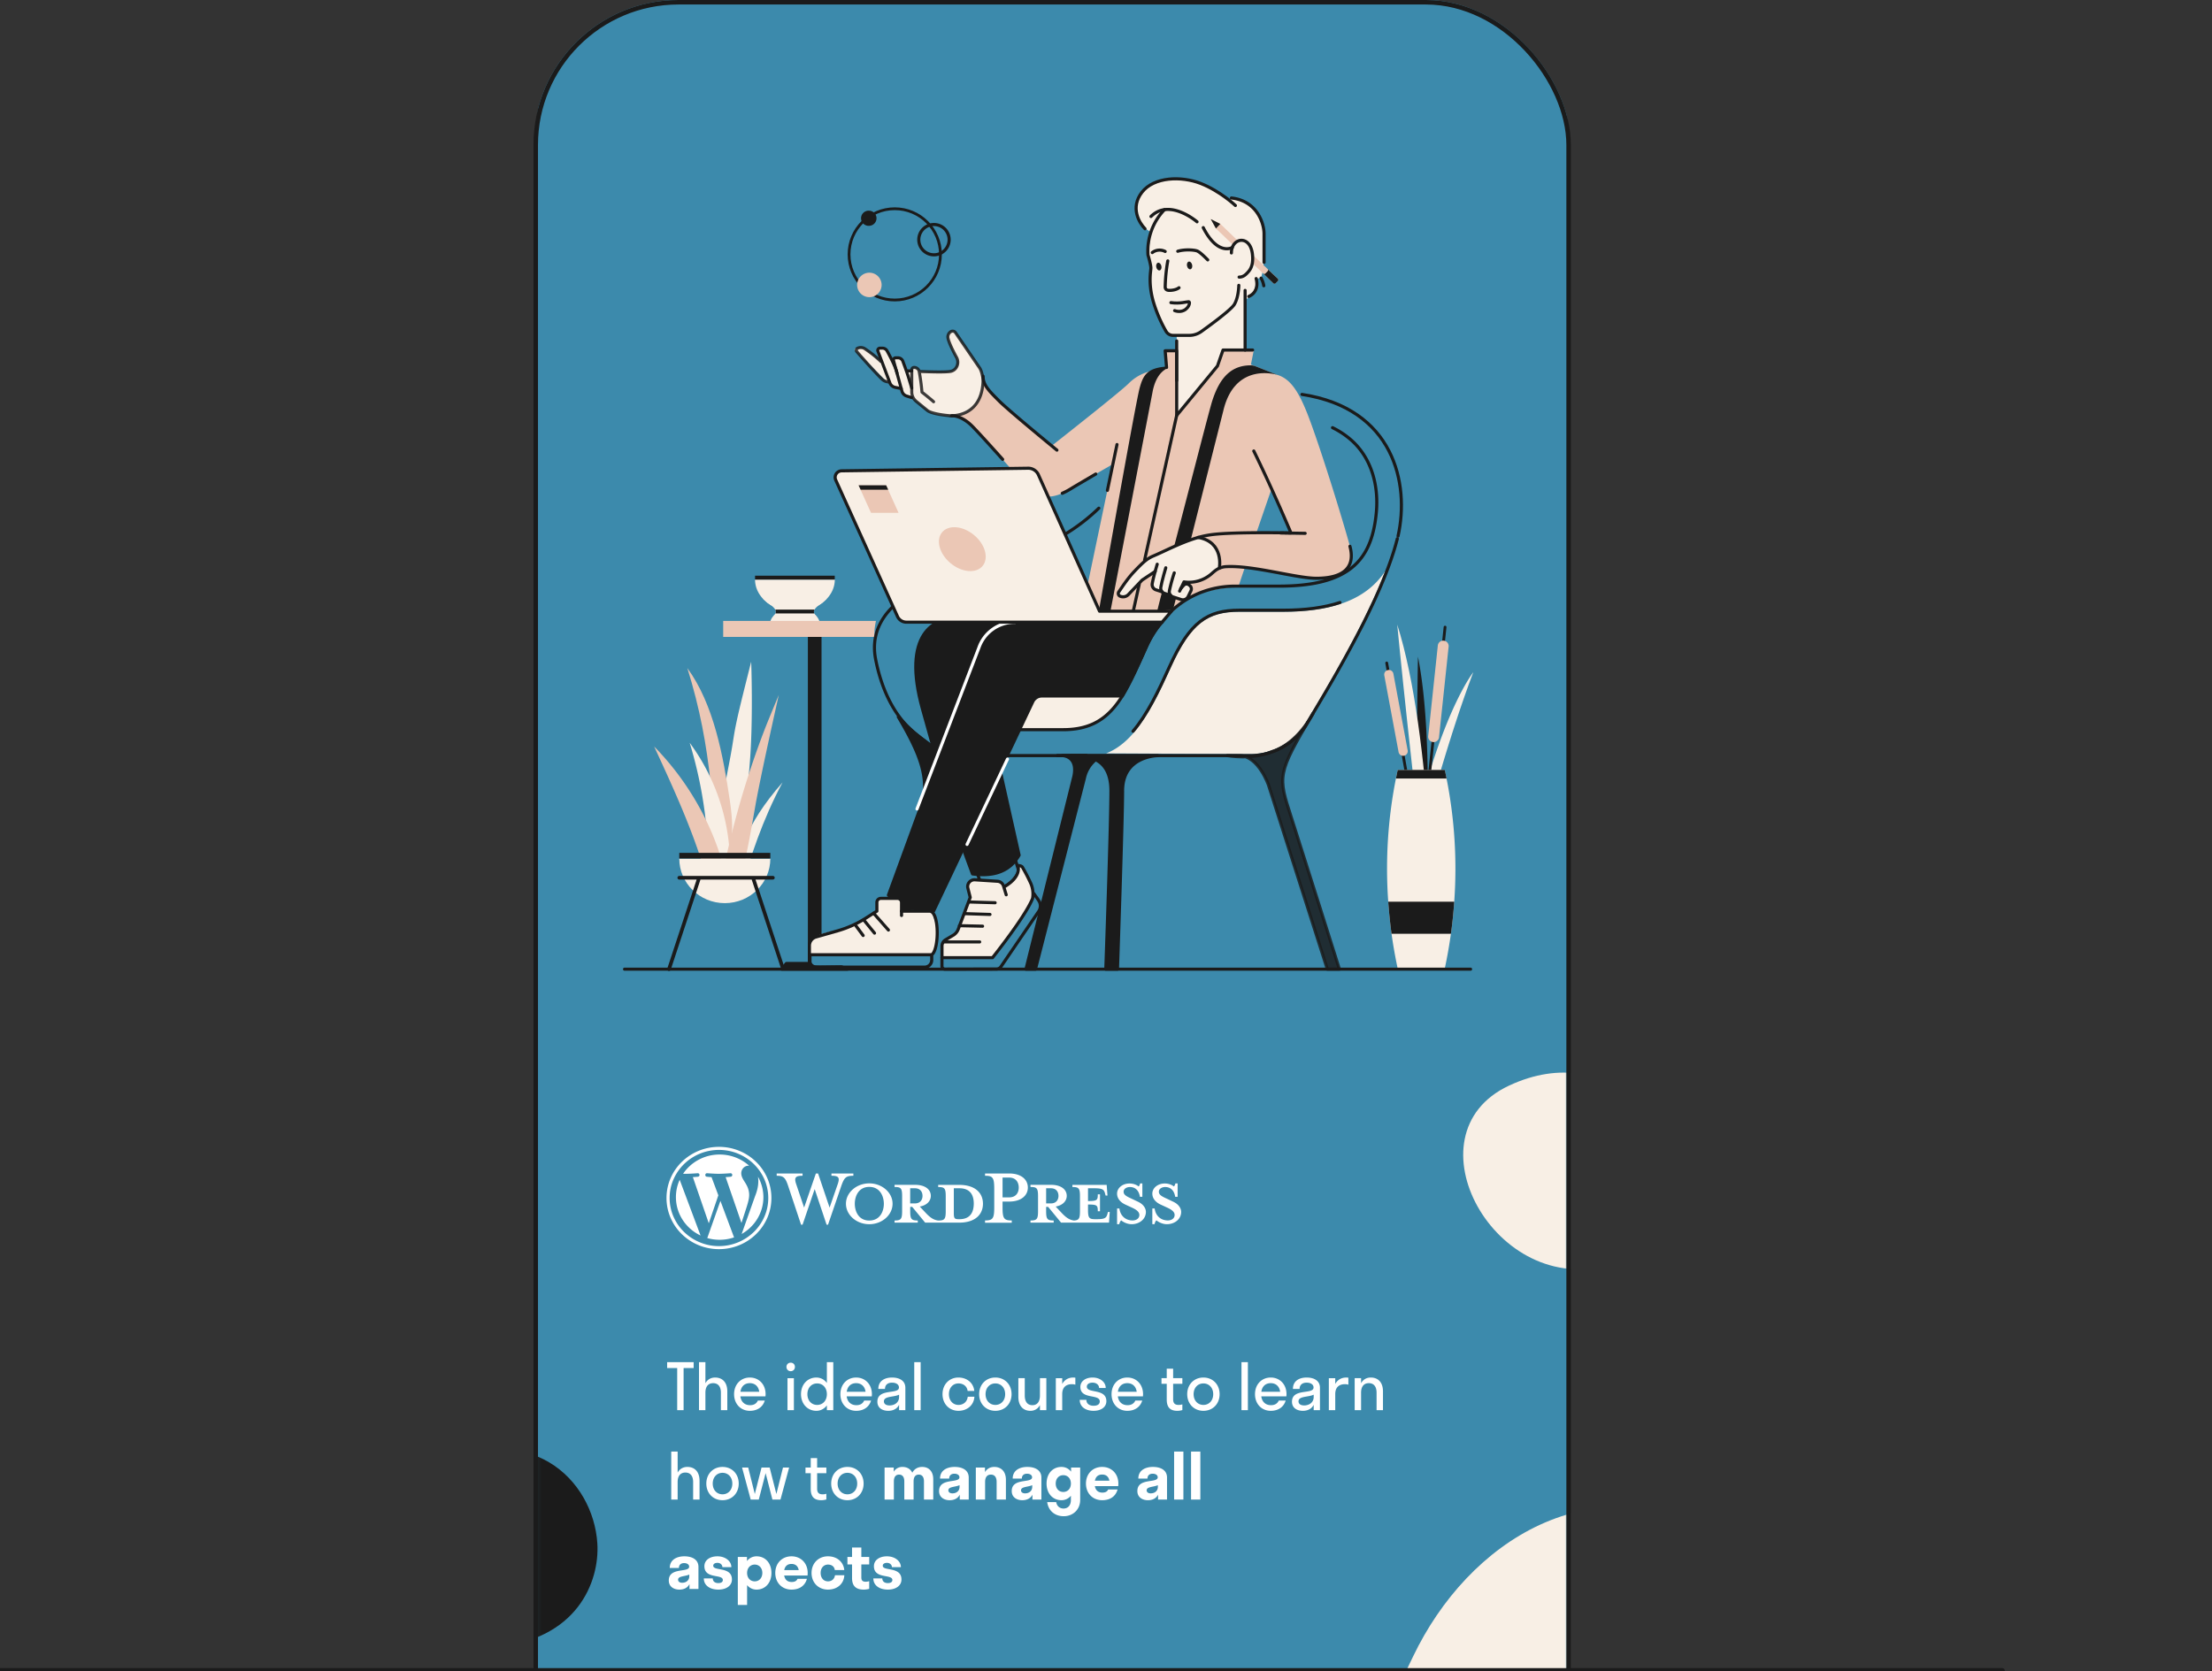 <svg width="569" height="430" fill="none" xmlns="http://www.w3.org/2000/svg"><rect width="100%" height="100%" fill="#333333" stroke="none"/><g clip-path="url('#clip0_2708_4636')"><g clip-path="url('#clip1_2708_4636')"><rect x="138.055" y="-.001" width="265.196" height="547.795" rx="32.791" fill="#3C8AAC"/><mask id="mask0_2708_4636" style="mask-type:alpha" maskUnits="userSpaceOnUse" x="138" y="-34" width="266" height="635"><rect x="138.055" y="-33.599" width="265.196" height="634.009" rx="32.791" fill="#3C8AAC"/></mask><g mask="url('#mask0_2708_4636')"><path d="M363.497 426.193c14.104-29.481 45.893-50.59 81.096-30.846 35.203 19.743-26.064 203.155-93.897 215.121-67.833 11.967-95.904-35.088-125.303-48.167-53.948-24.002-58.39-95.599-14.939-111.621 43.452-16.021 78.005 14.528 103.231 19.418 25.226 4.891 35.708-14.425 49.812-43.905Z" fill="#F8EFE5"/><path d="M153.656 397.085c.634 9.925-5.272 25.037-26.685 26.684-21.412 1.647-39.203-33.603-16.849-45.617 26.072-14.013 42.492 2.642 43.534 18.933Z" fill="#1B1B1B"/><path d="M433.146 302.685c.634 9.926-9.651 18.127-18.929 22.648-29.491 9.01-52.865-33.482-26.048-46.012 26.816-12.529 44.343 13.438 44.977 23.364Z" fill="#F8EFE5"/></g><path d="m366.242 224.145-9.534-53.567" stroke="#1B1B1B" stroke-width=".721" stroke-linecap="round" stroke-linejoin="round"/><path d="M362.1 193.059a1.19 1.19 0 0 1-2.341.435l-3.673-19.713a1.19 1.19 0 0 1 2.342-.435l3.672 19.713Z" fill="#EBC7B5"/><path d="M359.72 238.155a6.432 6.432 0 0 0-.535-.718c7.67-49.408 19.799-64.481 19.799-64.481-7.916 20.867-15.593 50.867-19.129 65.408l-.135-.209Z" fill="#F8EFE5"/><path d="M364.462 244.208c-.375-40.237.284-75.264.284-75.264 4.393 22.318 2.037 59.211.626 75.847a22.978 22.978 0 0 1-.91-.583Z" fill="#1B1B1B"/><path d="M368.906 244.609s-.352-55.283-9.493-83.911c0 .008 3.872 40.342 9.493 83.911Z" fill="#F8EFE5"/><path d="m365.176 223.127 6.543-61.776" stroke="#1B1B1B" stroke-width=".721" stroke-linecap="round" stroke-linejoin="round"/><path d="M350.914 108.114c-3.348-3.366-13.538-5.902-13.538-5.902l-5.954-1.302s.561 11.438.876 11.438c.315 0 8.205.811 8.205.811l4.213-.778" fill="#3C8AAC"/><path d="M252.872 96.798c0 2.244 1.464 3.706 4.119 6.358 2.367 2.364 11.452 9.912 13.25 11.4l.232.195.24-.187c2.913-2.297 17.563-13.839 19.608-15.896a11.788 11.788 0 0 1 7.085-3.419l2.693-.422-.374-4.575h2.966v16.644l10.485-12.716 1.435-4.115h7.916l-.749 3.74.566.221 6.048 2.368c.15.041.3.09.446.146l.191.067c3.04 1.148 5.183 4.249 7.729 11.037 3.337 8.883 8.947 27.154 10.486 32.914.625 2.345.412 4.226-.637 5.61-1.344 1.751-4.029 2.637-7.976 2.637-2.274 0-5.685-.64-9.295-1.32-3.079-.58-6.565-1.235-9.685-1.534l.525.157-1.603 4.78s-9.655.692-13.224 3.318a44.793 44.793 0 0 0-6.415 5.879l-16.852-.089-1.209-1.747a8.599 8.599 0 0 1-1.311-6.803l6.703-32.028-.722.419c-3.491 2.009-8.03 4.638-9.831 5.76-1.048.655-3.498 2.184-6.209 2.184a6.957 6.957 0 0 1-5.041-2.203c-1.194-1.35-11.755-13.273-14.459-15.974-2.805-2.805-5.198-2.618-5.22-2.618 5.819-.453 7.905-4.425 8.089-10.188Zm79.205 40.326-4.992-11.359-3.936 11.434 8.928-.075Z" fill="#EBC7B5"/><path d="M312.136 147.473c.749-.374 1.55-1.496 1.55-1.496s.655-2.779-.775-4.664c-1.431-1.885-4.711-3.034-4.711-3.034l-8.351 3.161-4.891 2.15-4.007 3.883-3.161 4.798.341 1.122.625.157s1.052-.108 1.052-.374c0-.265 4.071-3.74 4.071-3.74l3.326-2.898-.835 3.317a1.633 1.633 0 0 0 .397 1.496c.625.625 3.089 1.683 3.089 1.683l3.577 1.163h1.932s1.075-1.731 1.075-2.386c0-.654-.671-1.956-.671-1.956a30.575 30.575 0 0 0 6.367-2.382ZM301.147 171.751c4.981-11.011 9.1-14.366 17.635-14.366h11.235c13.13 0 21.597-3.292 26.327-10.473-5.176 13.465-14.347 28.8-20.253 38.696l-.187.314a16.718 16.718 0 0 1-14.294 8.101l-37.075-.187c7.314-2.805 11.92-11.688 16.612-22.085ZM310.969 96.842l-8.288 10.05V96.408l8.288.434ZM252.114 101.539s-1.551 5.51-6.693 5.472c-5.141-.037-6.314-1.088-6.314-1.088l-3.849-3.09-1.307-.707-1.775-.587-.349-1.578-2.621-.935-1.124-.823-7.68-7.69s-1.431-.875.198-.875 1.805.093 1.805.093l4.209 3.367-.831-3.479 2.247.442 1.955 3.818-.139-1.38 1.48-.422 1.123 1.223.715 2.15h1.375l.591-.901 1.094.56.296.42s6.666.617 8.28-.034c1.614-.65 1.824-1.907 1.614-2.57-.21-.661-2.015-4.196-2.247-4.91-.232-.715-.446-1.9.093-2.39a1.34 1.34 0 0 1 1.124-.348l4.063 5.674s2.779 3.98 2.977 4.656c.199.677.723 4.294-.31 5.932ZM194.224 149.116c0 4.556 4.587 8.251 10.25 8.251 5.662 0 10.268-3.695 10.268-8.251h-20.518ZM204.47 157.374h2.951a3.515 3.515 0 0 1 2.482 1.025 3.507 3.507 0 0 1 1.027 2.48h-12.92a3.504 3.504 0 0 1 3.509-3.505h2.951Z" fill="#F8EFE5"/><path d="M204.465 157.371s.69.209 1.577.46c1.764.493 4.318 1.122 3.857.576l-.045-.049a2.009 2.009 0 0 1-.393-.527 1.04 1.04 0 0 1 .068-.995 4.13 4.13 0 0 1 1.209-1.19c.191-.142.405-.288.644-.437l.03-.023.195-.146c.313-.346.66-.662 1.034-.942l-4.869-.853-2.872 3.591-.435.535Z" fill="#F8EFE5"/><path d="M196.298 154.102c.364.267.7.571 1 .908l.251.195h.026c.217.135.416.269.592.4.491.314.911.725 1.236 1.208a1.038 1.038 0 0 1 .067.995 1.977 1.977 0 0 1-.375.527l-.045.049c-.46.561 2.094-.082 3.858-.576.887-.25 1.576-.46 1.576-.46l-.427-.535-2.872-3.59-4.887.879Z" fill="#F8EFE5"/><path d="M194.223 148.124h20.504v.995h-20.504v-.995ZM199.472 157.839h9.992a1.04 1.04 0 0 1 .067-.995H199.42a1.041 1.041 0 0 1 .052.995Z" fill="#1B1B1B"/><path d="M208.214 249.359h9.77l-1.531-.599-5.524.071-2.577-.071.004-3.347 2.573-3.063v-78.499h-2.715v84.045h-5.928l-1.187 1.463h7.115Z" fill="#1B1B1B" stroke="#1B1B1B" stroke-width=".801" stroke-linecap="round" stroke-linejoin="round"/><path d="M239.903 245.48a5.62 5.62 0 0 0-3.288.28l-.218.049h-.135c-.438 0-.88 0-1.321-.045-.955-.06-1.907-.168-2.862-.239-2.775-.21-5.336-.374-8.111 0-5.044.692-10.46-.026-15.613-.116v-1.586c0-.771-.142-1.683 1.217-2.618 1.36-.935 2.948-1.242 7.49-2.214 4.543-.973 8.284-4.358 8.284-4.358l.292-2.853.955-.633h5.307v3.273h4.868l2.902.183 1.416 4.489-.405 4.589-.778 1.799ZM288.688 179.077l-21.253.056-1.91 1.695s-3.977 6.93-3.632 6.93h13.635c.438 0 4.325-.748 5.789-1.563 1.465-.816 5.352-4.279 5.352-4.279l2.019-2.839Z" fill="#F8EFE5"/><path d="M186.029 159.757v4.114h38.999s-.352-1.201.292-4.114h-39.291Z" fill="#EBC7B5"/><path d="m231.718 232.19.188 2.245 4.183-.419s.558-1.826-.637-1.826h-3.734Z" fill="#1B1B1B"/><path d="M356.829 226.383c.045 1.867.135 3.737.27 5.61.177 2.493.427 4.996.749 7.507.033.25.067.497.105.748.412 2.964.936 5.939 1.573 8.924h12.126c.636-2.993 1.16-5.967 1.572-8.924a112.714 112.714 0 0 0 .854-8.255 119.006 119.006 0 0 0-1.977-31.683 72.095 72.095 0 0 0-.457-2.214h-12.111c-.162.748-.315 1.486-.457 2.214a119.006 119.006 0 0 0-2.247 26.073Z" fill="#F8EFE5"/><path d="M357.099 231.995c.177 2.494.427 4.996.749 7.507.033.25.067.497.104.748h15.272c.038-.251.071-.498.105-.748.335-2.506.584-5.008.749-7.507h-16.979ZM359.085 200.31h13.024a69.226 69.226 0 0 0-.457-2.214h-12.111a69.564 69.564 0 0 0-.456 2.214Z" fill="#1B1B1B"/><path d="M369.86 166.026a1.4 1.4 0 0 1 2.782.294l-2.482 23.425a1.4 1.4 0 0 1-2.782-.294l2.482-23.425Z" fill="#EBC7B5"/><path d="M229.337 74.772a5.823 5.823 0 0 1-5.827-5.82 5.823 5.823 0 0 1 5.827-5.82 5.823 5.823 0 0 1 5.827 5.82 5.823 5.823 0 0 1-5.827 5.82Z" fill="#3C8AAC"/><path d="M240.246 65.561a3.9 3.9 0 0 1-3.902-3.897 3.9 3.9 0 0 1 3.902-3.897 3.9 3.9 0 0 1 3.902 3.897 3.9 3.9 0 0 1-3.902 3.897Z" stroke="#1B1B1B" stroke-width=".801" stroke-linecap="round" stroke-linejoin="round"/><path d="M223.518 58.104a1.95 1.95 0 1 1 0-3.897 1.95 1.95 0 0 1 1.951 1.949 1.95 1.95 0 0 1-1.951 1.948Z" fill="#1B1B1B"/><path d="M230.159 77.188c-6.493 0-11.756-5.257-11.756-11.74 0-6.485 5.263-11.741 11.756-11.741 6.492 0 11.755 5.256 11.755 11.74s-5.263 11.74-11.755 11.74Z" stroke="#1B1B1B" stroke-width=".717" stroke-linecap="round" stroke-linejoin="round"/><path d="M223.632 76.455a3.147 3.147 0 0 1-3.15-3.145 3.148 3.148 0 0 1 3.15-3.146 3.147 3.147 0 0 1 3.149 3.146 3.147 3.147 0 0 1-3.149 3.145Z" fill="#EBC7B5"/><path d="m306.826 98.479-4.145-2.069V86.028h-1.895s-2.307-3.43-2.307-3.67c0-.239-1.872-4.267-2.056-5.4-.183-1.134-.719-3.666-.554-5.674.165-2.009.187-2.345.187-2.345l-.749-3.366.775-5.79-1.809-1.23s-1.939-1.964-1.939-4.063c0-2.098.636-4.282 1.569-5.217.932-.935 4.422-3.76 10.01-3.202 5.587.558 12.115 5.33 12.115 5.33l1.31-.374s4.199.785 6.314 4.14c2.116 3.355 1.498 12.343 1.498 12.343l-.415 1.66v.947l-.349 1.444-1.071.115s-.209 3.116-1.707 4.421c-1.498 1.306-1.326 1.541-1.326 1.541v12.429h-5.681l-1.434 4.114-6.341 7.308-.853-1.896.853-1.114Z" fill="#F8EFE5"/><path d="M279.461 194.413h-20.369M344.688 155.014c-3.996 1.331-8.85 1.993-14.669 1.993h-11.235c-8.239 0-12.733 2.992-17.976 14.587-2.786 6.167-5.681 12.227-9.362 16.55M334.906 101.483c23.619 3.569 27.75 22.916 24.716 36.452" stroke="#1B1B1B" stroke-width=".801" stroke-linecap="round" stroke-linejoin="round"/><path d="M342.769 110.036a21.51 21.51 0 0 1 4.831 3.209c5.306 4.717 7.115 11.92 6.411 18.862-1.213 12.227-7.115 18.701-25.091 18.701h-11.235c-8.239 0-17.627 4.114-22.844 15.709-5.64 12.555-8.883 21.221-21.346 21.221H262.26" stroke="#1B1B1B" stroke-width=".801" stroke-linecap="round" stroke-linejoin="round"/><path d="m284.86 126.173 2.468-11.8Z" fill="#F8EFE5"/><path d="m284.86 126.173 2.468-11.8M300.079 94.54l-.36-4.293h2.962v16.643l10.486-12.716 1.438-4.114h7.614" stroke="#1B1B1B" stroke-width=".801" stroke-linecap="round" stroke-linejoin="round"/><path d="M246.794 215.637c2.008 5.569 3.371 9.216 3.371 9.216 5.752.8 9.718-.842 11.983-4.825l-4.677-20.878" fill="#1B1B1B"/><path d="M246.794 215.637c2.008 5.569 3.371 9.216 3.371 9.216 5.752.8 9.718-.842 11.983-4.825l-4.677-20.878M297.675 145.171s-.985 3.288-1.281 4.993a1.408 1.408 0 0 0 .922 1.582l1.614.524" stroke="#1B1B1B" stroke-width=".801" stroke-linecap="round" stroke-linejoin="round"/><path d="M299.878 146.084s-.985 3.288-1.277 4.993c-.062.33-.004.671.164.962.169.29.436.51.754.62l1.614.524" stroke="#1B1B1B" stroke-width=".801" stroke-linecap="round" stroke-linejoin="round"/><path d="M302.062 147.393a41.522 41.522 0 0 0-1.258 4.596 1.402 1.402 0 0 0 .917 1.586l2.124.688a1.497 1.497 0 0 0 1.794-.796l.707-1.455a1.122 1.122 0 0 0-.292-1.358l-.209-.172a.986.986 0 0 0-1.367.116l-.749.83" stroke="#1B1B1B" stroke-width=".801" stroke-linecap="round" stroke-linejoin="round"/><path opacity=".84" d="M236.435 95.575c3.453.13 6.336.198 7.827.022a2.246 2.246 0 0 0 1.704-1.01 2.56 2.56 0 0 0 .411-1.317 2.559 2.559 0 0 0-.336-1.338c-.682-1.246-1.873-3.56-2.154-4.81a1.589 1.589 0 0 1 .678-1.773.884.884 0 0 1 1.213.228l6.221 9.093c.573.837.876 2.805.876 2.805 0 6.956-4.045 9.35-8.089 9.504-1.592.059 1.176.033 0 0-1.397-.042-5.176-.509-6.232-1.373l-2.894-2.368a3.09 3.09 0 0 1-1.124-2.39v-5.752a.576.576 0 0 1 .592-.557v0a1.317 1.317 0 0 1 1.318 1.036 51.81 51.81 0 0 1 .712 5.322s2.247 1.765 2.995 2.472M228.562 98.288l-.46-.09a2.307 2.307 0 0 1-1.187-.62c-2.15-2.114-5.314-5.715-6.509-7.107a.556.556 0 0 1 .199-.875 1.927 1.927 0 0 1 1.805.094 30.523 30.523 0 0 1 4.149 3.284" stroke="#1B1B1B" stroke-width=".777" stroke-linecap="round" stroke-linejoin="round"/><path d="m231.828 99.963-1.52-.288a1.828 1.828 0 0 1-1.378-1.122l-3.109-8.228a.562.562 0 0 1 .555-.748h.602a1.353 1.353 0 0 1 1.191.677c.727 1.305 2.247 4.192 2.573 5.748" stroke="#1B1B1B" stroke-width=".777" stroke-linecap="round" stroke-linejoin="round"/><path d="m234.523 102.306-1.292-.408a1.777 1.777 0 0 1-1.205-1.215l-2.18-7.925a.56.56 0 0 1 .115-.49.57.57 0 0 1 .458-.206h.547a1.345 1.345 0 0 1 1.262.838c.374 1.024 1.052 2.82 1.546 4.462l.749 2.472" stroke="#1B1B1B" stroke-width=".777" stroke-linecap="round" stroke-linejoin="round"/><path d="M273.258 126.915a18.345 18.345 0 0 0 2.46-1.32c.648-.404 4.988-2.948 6.149-3.632M244.788 106.97s2.363-.228 5.243 2.618c1.367 1.369 4.737 5.087 7.883 8.603M271.875 115.817s-12.265-10.05-14.886-12.668c-2.622-2.618-4.119-4.114-4.119-6.358M313.656 146.19c-.895.408-1.329.853-2.217 1.612a8.798 8.798 0 0 1-6.879 1.919l-1.124 2.364M347.25 140.556c1.498 5.61-1.872 8.228-8.613 8.228-5.243 0-16.287-3.366-23.219-2.992a4.97 4.97 0 0 0-1.76.404M308.201 138.279a26.076 26.076 0 0 1 3.467-.718c5.618-.748 20.41-.441 20.41-.441s-4.741-11.262-9.564-21.08M297.152 147.019l-3.322 2.207c-.082.071-.16.147-.232.228l-3.265 3.445a1.903 1.903 0 0 1-2.056.554l-.143-.053a.747.747 0 0 1-.34-1.122c.883-1.257 2.168-3.332 4.04-5.303 2.247-2.36 3.266-3.262 4.869-3.935 2.97-1.249 7.115-3.49 11.508-4.754" stroke="#1B1B1B" stroke-width=".801" stroke-linecap="round" stroke-linejoin="round"/><path d="M298.938 160.079h-38.33a9.746 9.746 0 0 0-8.793 6.53l-23.282 63.707c3.277 2.596 7.018 4.114 11.609 4.114l25.529-53.896a2.548 2.548 0 0 1 2.307-1.459h20.713c3.273-6.126 4.3-8.464 6.15-12.555a24.758 24.758 0 0 1 4.097-6.441Z" fill="#1B1B1B" stroke="#1B1B1B" stroke-width=".801" stroke-linecap="round" stroke-linejoin="round"/><path d="m248.76 217.258 10.396-21.955" stroke="#fff" stroke-width=".801" stroke-linecap="round" stroke-linejoin="round"/><path d="M273.972 137.448a48.577 48.577 0 0 0 8.684-6.695M229.718 156.058c-3.225 3.13-5.618 7.529-4.494 13.483 1.337 6.919 4.333 14.568 10.486 19.412 5.774 4.54 4.617 3.684 4.617 3.684M271.975 194.411h49.639a17.032 17.032 0 0 0 8.397-2.217 17.006 17.006 0 0 0 6.208-6.068c7.164-11.998 19.399-32.408 23.219-47.522M302.68 97.913V87.72M320.281 90.063V74.717" stroke="#1B1B1B" stroke-width=".801" stroke-linecap="round" stroke-linejoin="round"/><path d="M237.762 204.372c.445-5.308-.918-10.233-6.685-19.913a41.793 41.793 0 0 0 6.093 5.633c3.187 2.289 3.168 2.543 3.168 2.543l1.959 7.338-3.558 4.399h-.977ZM275.53 194.413c3.558 0 10.239 0 10.239 9.04s-1.318 45.907-1.318 45.907h2.996s1.318-38.412 1.318-45.892c0-9.04 9.047-9.04 9.047-9.04l-22.282-.015Z" fill="#1B1B1B" stroke="#1B1B1B" stroke-width=".801" stroke-linecap="round" stroke-linejoin="round"/><path d="M273.297 194.413s4.052.034 2.947 5.341l-12.328 49.606h2.434l12.598-49.176a8.33 8.33 0 0 1 2.88-4.716l-2.367-1.055h-6.164Z" fill="#1B1B1B" stroke="#1B1B1B" stroke-width=".801" stroke-linecap="round" stroke-linejoin="round"/><path d="M160.655 249.357h217.626" stroke="#1B1B1B" stroke-width=".801" stroke-linecap="round" stroke-linejoin="round"/><path opacity=".83" d="M315.711 194.41s1.157.052 3.115.037c4.891-.037 7.49 7.596 7.49 7.596l15.111 47.314h3.112s-8.928-28.314-12.358-39.007c-3.431-10.693-3.798-11.052 5.595-26.817 0 0-3.91 7.832-10.598 9.852-4.959 2.225-11.467 1.025-11.467 1.025Z" fill="#1B1B1B" stroke="#1B1B1B" stroke-width=".801" stroke-linecap="round" stroke-linejoin="round"/><path d="M209.572 241.215c1.356-.935 2.948-1.242 7.49-2.214 4.543-.973 8.284-4.357 8.284-4.357l.292-2.854.955-.644h4.31l.783.419.214 2.854h4.868l2.902.183 1.416 4.489-.405 4.589-.868 1.986a6.139 6.139 0 0 0-2.296-.079c-1.872.288-8.239.217-8.52.172h.049a6.676 6.676 0 0 0-3.187.232c-1.071-.022-2.138-.045-3.191-.056-2.501-.022-4.988-.179-7.489-.284-2.274-.09-4.543 0-6.816-.041v-1.807c.007-.744-.15-1.657 1.209-2.588Z" fill="#F8EFE5"/><path d="M237.848 248.833h-27.806a1.829 1.829 0 0 1-1.827-1.825v-1.354h31.457v1.354a1.814 1.814 0 0 1-.533 1.291 1.819 1.819 0 0 1-1.291.534ZM239.671 245.652c1.936-1.313 2.003-11.134-.536-11.22H231.9" stroke="#1B1B1B" stroke-width=".801" stroke-linecap="round" stroke-linejoin="round"/><path d="M231.906 235.541v-3.332a1.052 1.052 0 0 0-.306-.754 1.046 1.046 0 0 0-.754-.308h-4.258a1.028 1.028 0 0 0-1.026 1.028v2.244l-2.827 1.803a27.548 27.548 0 0 1-7.28 3.276l-5.681 1.616a2.321 2.321 0 0 0-1.566 2.188v2.338M261.237 221.377l.749 2.416c.072.333.011.68-.168.969a8.388 8.388 0 0 1-3.318 3.314M251.504 224.989l.449 1.324" stroke="#1B1B1B" stroke-width=".801" stroke-linecap="round" stroke-linejoin="round"/><path d="M302.053 140.482a18.27 18.27 0 0 0 4.314-1.844l8.306-32.936c2.681-11.415 11.71-9.956 14.171-9.17a4.768 4.768 0 0 0-.446-.147l-5.426-2.135a3.657 3.657 0 0 0-1.397-.254c-4.546.078-7.685 2.674-9.759 9.185-.802 2.518-5.865 22.385-9.763 37.301Z" fill="#1B1B1B"/><path d="M328.445 96.409a13.43 13.43 0 0 1-.932-.375l.932.375Z" fill="#39B54A"/><path d="M297.666 157.261s.374-1.62 1.262-4.99a14.711 14.711 0 0 0 3.588 1.613l-.749 2.924-4.101.453ZM293.135 99.913c.913-3.396 1.951-5.292 7.115-5.61v.46c-1.588.789-2.996 2.465-3.7 5.7l-10.958 57.068-2.936-.292s9.374-53.197 10.479-57.326Z" fill="#1B1B1B"/><path d="m293.055 150.311-1.543 6.953M302.68 106.889l-8.254 37.214M313.654 146.194s1.318-6.759-5.452-7.915M329.368 137.119l6.366.105" stroke="#1B1B1B" stroke-width=".801" stroke-linecap="round" stroke-linejoin="round"/><path d="M234.523 95.432h-1.146" stroke="#1B1B1B" stroke-width=".777" stroke-linecap="round" stroke-linejoin="round"/><path d="m245.075 202.957 12.969-33.227 8.089-5.611-1.787-2.502-17.451-2.289c-6.685-.886-14.98 3.931-9.594 23.133 1.734 6.194 2.696 10.001 5.022 16.921" fill="#1B1B1B"/><path d="m245.075 202.957 12.969-33.227 8.089-5.611-1.787-2.502-17.451-2.289c-6.685-.886-14.98 3.931-9.594 23.133 1.734 6.194 2.696 10.001 5.022 16.921" stroke="#1B1B1B" stroke-width=".801" stroke-linecap="round" stroke-linejoin="round"/><path d="M261.109 160.107h-.498a9.74 9.74 0 0 0-8.793 6.508l-15.931 41.516" stroke="#fff" stroke-width=".801" stroke-linecap="round" stroke-linejoin="round"/><path d="M298.935 160.078h-65.791a2.496 2.496 0 0 1-2.28-1.47l-15.883-35.094a1.685 1.685 0 0 1 .11-1.588 1.68 1.68 0 0 1 1.388-.783l48.007-.673a2.844 2.844 0 0 1 2.621 1.675l15.729 35.113h18.492l-2.393 2.82Z" fill="#F8EFE5" stroke="#1B1B1B" stroke-width=".801" stroke-linecap="round" stroke-linejoin="round"/><path d="M303.281 74.031c-.749.599-2.067.718-2.651.674-.708-.053-.914-.457-.903-.917.051-2.234.273-4.461.667-6.661M299.719 64.704a3.093 3.093 0 0 0-3.315.28" stroke="#1B1B1B" stroke-width=".801" stroke-linecap="round" stroke-linejoin="round"/><path d="M322.096 67.638a6.12 6.12 0 0 0-.101-1.122v-1.178l6.692 6.358a.413.413 0 0 1 0 .576l-.569.584a.411.411 0 0 1-.573 0l-5.464-5.203s.015 0 .015-.015ZM313.904 57.6l4.658 4.488a1.927 1.927 0 0 0-1.153 1.148l-4.629-4.443-1.337-2.424 2.461 1.23Z" fill="#EBC7B5"/><path d="M327.55 72.878a.407.407 0 0 0 .573 0l.569-.587a.405.405 0 0 0 .12-.286.394.394 0 0 0-.12-.286l-2.558-2.416a.395.395 0 0 1-.056.475l-.565.583a.41.41 0 0 1-.577 0l2.614 2.517ZM311.438 56.365l1.337 2.424 1.123-1.175-2.46-1.249Z" fill="#1B1B1B"/><path d="M299.557 53.935a15.363 15.363 0 0 0-4.261 11.651s.749 2.491.749 3.366c0 .876-.723 3.782.588 8.517a35.82 35.82 0 0 0 3.306 7.764 2.092 2.092 0 0 0 1.82 1.059h4.154a5.34 5.34 0 0 0 3.119-1.006c2.528-1.81 7.636-5.573 8.479-6.96 1.123-1.87 1.153-4.908 1.153-4.908M318.743 71.297c1.015 0 1.667-.546 2.434-1.45.708-.828 1.266-2.13.982-4.49-.607-5.067-5.401-4.237-5.401-.28" stroke="#1B1B1B" stroke-width=".801" stroke-linecap="round" stroke-linejoin="round"/><path d="M316.977 63.681s-3.715 2.244-7.46-5.116M307.914 57.065s-7.067-6.142-11.849-1.365M302.961 64.647c1.749-.527 4.119-.374 4.955-.086.835.288 2.756 2.308 2.756 2.308M321.23 76.266s2.831-.984 1.891-4.597M325.086 73.523a5.778 5.778 0 0 0-.697-1.967M316.76 50.943c6.681.748 8.396 6.64 8.396 9.194V67.5" stroke="#1B1B1B" stroke-width=".801" stroke-linecap="round" stroke-linejoin="round"/><path d="M317.789 52.876s-3.91-3.707-8.917-5.67c-5.007-1.964-12.021-1.717-15.114 2.244-3.093 3.96-.704 7.929.779 9.41M301.197 77.863c2.385.329 3.962-.232 4.554-.232.591 0 0 2.177-2.019 2.476-.534.065-1.077 0-1.58-.19" stroke="#1B1B1B" stroke-width=".801" stroke-linecap="round" stroke-linejoin="round"/><path d="M305.344 68.436c-.118-.545.082-1.05.446-1.129.364-.078.754.3.872.846.118.545-.082 1.05-.446 1.128-.364.079-.754-.3-.872-.845ZM297.43 68.728c-.118-.545.082-1.05.446-1.129.364-.078.754.3.872.846.118.545-.082 1.05-.446 1.129-.364.078-.754-.3-.872-.846Z" fill="#1B1B1B"/><path d="m224.719 234.974 3.812 4.32M222.16 236.662l2.801 3.426M220.073 238.064l1.958 2.634" stroke="#1B1B1B" stroke-width=".801" stroke-linecap="round" stroke-linejoin="round"/><path d="M244.515 144.91c-2.874-2.395-3.851-5.957-2.182-7.956 1.67-1.998 5.354-1.676 8.228.719 2.874 2.395 3.851 5.957 2.182 7.955-1.67 1.999-5.353 1.677-8.228-.718ZM224.055 131.949h7.086l-3.199-7.08h-7.089l3.202 7.08Z" fill="#EBC7B5"/><path d="M221.391 125.995h7.086l-.528-1.126h-7.09l.532 1.126Z" fill="#1B1B1B"/><path d="M193.231 170.253s.562 14.893-.374 26.267c-.749 9.351-1.652 18.828-5.434 27.464-1.288-3.366-3.284-6.163-5.359-9.118 3.531 1.122 3.067-5.102 3.43-7.215a596.812 596.812 0 0 1 2.03-11.056c1.442-7.435.974-6.957 2.719-14.329.906-3.826 2.988-12.013 2.988-12.013Z" fill="#F8EFE5"/><path d="M184.862 231.044c-1.382-21.652-1.528-38.311-8.059-59.151 6.868 9.369 9.25 22.815 10.927 34.009 1.678 11.194-.644 11.172-.827 22.475l-1.446-2.689" fill="#EBC7B5"/><path d="M188.853 229.564c-.762.053-1.516.19-2.247.407 0-.048.033-.093.048-.142 3.588-10.173 4.666-17.171 14.643-28.522-5.209 9.724-8.201 19.119-10.887 28.148l-1.557.109Z" fill="#F8EFE5"/><path d="M186.034 230.151c-1.196.085-2.392.163-3.587.235a25.258 25.258 0 0 1-.263-3.508 111.234 111.234 0 0 0-4.778-35.778 53.02 53.02 0 0 1 10.313 28.799c.139 2.824.311 6.485-.108 9.833a10.59 10.59 0 0 0-1.577.419Z" fill="#F8EFE5"/><path d="m189.476 229.516-.629.044c-.964.067-1.915.266-2.824.591l-1.165.075a226.648 226.648 0 0 1 2.738-13.139 230.615 230.615 0 0 1 5.617-19.722 235.954 235.954 0 0 1 3.475-9.665c.749-1.963 3.648-8.905 3.648-8.905s-4.618 20.474-6.033 28.519c-1.307 7.48-2.569 14.957-4.827 22.202Z" fill="#EBC7B5"/><path d="M187.633 229.724a11.03 11.03 0 0 0-1.599.43c-1.031.075-2.065.142-3.101.202-3.082-13.158-8.891-25.807-14.669-38.295 10.269 10.483 17.032 23.806 19.369 37.663Z" fill="#EBC7B5"/><path d="M174.735 220.903c0 6.336 5.243 11.471 11.711 11.471 6.467 0 11.71-5.135 11.71-11.471h-23.421Z" fill="#F8EFE5"/><path d="M174.735 219.443h23.421v1.455h-23.421v-1.455Z" fill="#1B1B1B"/><path d="M198.812 225.838h-24.083M193.699 225.838l7.692 23.331M179.844 225.838l-7.756 23.518" stroke="#1B1B1B" stroke-width=".934" stroke-linecap="round" stroke-linejoin="round"/><path d="M242.294 246.398v-2.965l.936-1.642 2.662-1.751 3.674-9.148-.595-3.206.801-1.316 6.816.374 1.288.71.427 1.07.981-.976 2.734-3.205-.232-1.654s1 0 1.689 1.272c.689 1.272 2.228 3.467 2.228 6.201 0 2.734-7.699 12.736-7.699 12.736l-2.697 3.489-13.013.011Z" fill="#F8EFE5"/><path d="m258.831 230.223-.697-2.263a1.723 1.723 0 0 0-1.546-1.216l-5.827-.374a1.736 1.736 0 0 0-1.79 2.155l.602 2.367-3.078 8.18a3.084 3.084 0 0 1-1.318 1.571l-1.932 1.148a1.91 1.91 0 0 0-.937 1.642v2.966h13.006s8.434-10.536 10.299-15.241a6.862 6.862 0 0 0-.464-3.875 45.792 45.792 0 0 0-2.15-4.159s-.191-.423-1.206-.423c0 0 1.243 2.618-3.292 5.375" stroke="#1B1B1B" stroke-width=".801" stroke-linecap="round" stroke-linejoin="round"/><path d="M242.3 246.399v2.192a.76.76 0 0 0 .226.543.76.76 0 0 0 .545.224l13.242-.03a1.412 1.412 0 0 0 1.165-.614l9.696-14.205a2.513 2.513 0 0 0 .344-2.124c-.213-.715-1.007-1.612-1.569-2.465M249.337 232.072l6.64.195M248.118 235.072l6.538.206M246.803 238.17l5.947.131M242.892 242.349H252" stroke="#1B1B1B" stroke-width=".801" stroke-linecap="round" stroke-linejoin="round"/><path fill-rule="evenodd" clip-rule="evenodd" d="M184.938 295.865c1.718 0 3.379.322 4.938.977a12.815 12.815 0 0 1 4.027 2.652 12.66 12.66 0 0 1 1.547 1.831c.455.665.853 1.365 1.172 2.097.66 1.52 1.001 3.14 1.001 4.816 0 1.676-.33 3.296-1.001 4.816a12.3 12.3 0 0 1-1.172 2.097 12.66 12.66 0 0 1-1.547 1.831 12.881 12.881 0 0 1-4.027 2.652 12.87 12.87 0 0 1-4.938.977 12.66 12.66 0 0 1-4.937-.977 12.881 12.881 0 0 1-4.028-2.652 12.66 12.66 0 0 1-1.547-1.831 12.775 12.775 0 0 1-1.172-2.097 12.024 12.024 0 0 1-1.001-4.816c0-1.676.33-3.296 1.001-4.816a12.3 12.3 0 0 1 1.172-2.097 12.66 12.66 0 0 1 1.547-1.831 12.815 12.815 0 0 1 4.028-2.652 12.952 12.952 0 0 1 4.937-.977Zm0-.788c-7.452 0-13.493 5.893-13.493 13.161s6.041 13.161 13.493 13.161 13.493-5.893 13.493-13.161c.011-7.268-6.03-13.161-13.493-13.161Zm28.46 15.629 2.07-5.97c.603-1.731.33-2.219-1.593-2.219v-.588h5.643v.588c-1.888 0-2.343.444-3.094 2.574l-3.425 10.01h-.375l-3.06-9.155-3.118 9.155h-.386l-3.334-10.01c-.717-2.141-1.206-2.574-2.935-2.574v-.588h6.655v.588c-1.774 0-2.252.41-1.615 2.219l2.014 5.97 3.026-8.777h.569l2.958 8.777Zm33.301-5.848h-5.37v.555c1.684 0 1.945.355 1.945 2.43v3.739c0 2.076-.273 2.453-1.945 2.453-1.286-.178-2.162-.844-3.356-2.131l-1.377-1.465c1.854-.321 2.844-1.464 2.844-2.752 0-1.609-1.41-2.84-4.05-2.84h-5.279v.555c1.684 0 1.946.355 1.946 2.43v3.739c0 2.075-.273 2.453-1.946 2.453v.555h5.973v-.555c-1.684 0-1.945-.378-1.945-2.453v-1.054h.512l3.333 4.062h8.726c4.289 0 6.143-2.22 6.143-4.883-.011-2.652-1.865-4.838-6.154-4.838Zm-12.572 4.76v-3.884h1.229c1.354 0 1.945.91 1.945 1.965 0 1.02-.603 1.93-1.945 1.93h-1.229v-.011Zm12.663 4.073h-.205c-1.081 0-1.229-.267-1.229-1.609v-6.348h1.445c3.117 0 3.686 2.22 3.686 3.951-.011 1.775-.58 4.006-3.697 4.006Zm-29.183-3.982c0 2.897 2.697 5.271 5.996 5.271 3.299 0 5.995-2.374 5.995-5.271 0-2.863-2.696-5.237-5.995-5.237s-5.996 2.374-5.996 5.237Zm2.276 0c0-1.897.955-4.327 3.72-4.327 2.787 0 3.743 2.43 3.754 4.327 0 1.931-.967 4.328-3.754 4.328-2.765 0-3.72-2.397-3.72-4.328Zm40.374 4.304v.588h-6.872v-.588c2.014 0 2.367-.499 2.367-3.418v-4.683c0-2.929-.364-3.395-2.367-3.395v-.588h6.212c3.095 0 4.801 1.553 4.801 3.628 0 2.02-1.706 3.596-4.801 3.596h-1.706v1.431c-.012 2.93.352 3.429 2.366 3.429Zm-.66-11.03h-1.706v5.093h1.706c1.684 0 2.457-1.143 2.457-2.519 0-1.409-.785-2.574-2.457-2.574Zm25.259 9.387.148-.521v-.022h.455l-.182 2.752h-12.332l-3.333-4.062h-.512v1.054c0 2.075.261 2.453 1.945 2.453v.555h-5.973v-.555c1.673 0 1.946-.378 1.946-2.453v-3.739c0-2.075-.262-2.43-1.946-2.43v-.555h5.279c2.639 0 4.05 1.231 4.05 2.84 0 1.288-.99 2.431-2.844 2.752l1.377 1.465c1.183 1.276 2.047 1.942 3.31 2.131 1.331-.078 1.559-.555 1.559-2.453v-3.739c0-2.075-.262-2.43-1.946-2.43v-.555h8.817l.205 2.752h-.478l-.148-.555c-.273-.965-.603-1.321-2.73-1.321h-1.65v3.285c2.333 0 2.515-.211 2.515-1.731h.568v4.361h-.568c0-1.531-.171-1.731-2.515-1.731v1.343c0 2.075.273 2.43 1.832 2.43h.421c2.127 0 2.457-.355 2.73-1.321Zm-15.756-6.636v3.895h1.228c1.343 0 1.946-.91 1.946-1.93 0-1.055-.592-1.965-1.946-1.965H269.1Zm21.99 9.243c-1.194 0-2.252-.61-2.696-.998-.148.144-.421.588-.478.998h-.569v-4.039h.603c.239 1.931 1.616 3.074 3.391 3.074.955 0 1.74-.522 1.74-1.409 0-.766-.694-1.343-1.922-1.898l-1.707-.788c-1.194-.555-2.105-1.52-2.105-2.807 0-1.41 1.354-2.608 3.209-2.608.989 0 1.831.355 2.343.766.148-.123.296-.444.387-.788h.569v3.451h-.626c-.205-1.376-.99-2.519-2.582-2.519-.842 0-1.616.466-1.616 1.198 0 .766.626 1.165 2.071 1.809l1.649.788c1.445.677 2.014 1.753 2.014 2.63-.023 1.853-1.672 3.14-3.675 3.14Zm6.372-.998c.443.388 1.501.998 2.696.998 2.014 0 3.663-1.287 3.675-3.14 0-.877-.569-1.953-2.014-2.63l-1.65-.788c-1.445-.644-2.07-1.043-2.07-1.809 0-.732.773-1.198 1.615-1.198 1.593 0 2.378 1.143 2.583 2.519h.625v-3.451h-.568c-.091.344-.239.665-.387.788-.512-.411-1.354-.766-2.344-.766-1.854 0-3.208 1.198-3.208 2.608 0 1.287.91 2.252 2.105 2.807l1.706.788c1.229.555 1.923 1.132 1.923 1.898 0 .887-.785 1.409-1.741 1.409-1.775 0-3.151-1.143-3.39-3.074h-.603v4.039h.569c.057-.41.33-.854.478-.998Zm-117.256 3.911c-3.754-1.776-6.337-5.538-6.337-9.877 0-1.586.341-3.096.967-4.46l5.37 14.337Zm11.57-13.45c.432.733.933 1.676.933 3.03 0 .932-.307 2.041-.819 3.617l-1.161 3.584-4.072-11.806c.671-.034 1.285-.1 1.285-.1.614-.067.535-.932-.068-.899 0 0-1.832.144-3.004.144-1.103 0-2.958-.144-2.958-.144-.602-.045-.671.865-.068.899 0 0 .58.077 1.183.1l1.752 4.682-2.457 7.202-4.096-11.884c.672-.034 1.286-.1 1.286-.1.614-.067.535-.932-.068-.899 0 0-1.832.144-3.004.144-.216 0-.466 0-.728-.011 2.014-2.985 5.472-4.949 9.397-4.949 2.936 0 5.598 1.098 7.6 2.885-.023 0-.048-.003-.074-.006-.026-.002-.051-.005-.074-.005-1.103 0-1.888.932-1.888 1.942 0 .842.457 1.56.976 2.375l.127.199Zm-9.841 14.104 3.379-9.565 3.447 9.232a.694.694 0 0 0 .08.156 11.493 11.493 0 0 1-3.732.621c-1.103 0-2.161-.155-3.174-.444Zm13.129-14.659c0-.41-.034-.787-.08-1.131a10.874 10.874 0 0 1 1.388 5.259c0 4.051-2.252 7.591-5.597 9.488l3.436-9.687c.637-1.565.853-2.819.853-3.929Z" fill="#fff"/><path d="M171.61 351.992h2.586v10.838h1.647v-10.838h2.586v-1.516h-6.819v1.516Zm9.843 6.341c0-1.63.758-2.454 1.994-2.454 1.235 0 1.993.824 1.993 2.454v4.497h1.647v-4.826c0-2.422-1.334-3.575-3.13-3.575-1.087 0-1.993.511-2.504 1.466v-5.419h-1.647v12.354h1.647v-4.497Zm15.483.379c0-2.52-1.713-4.283-4.052-4.283-2.339 0-4.052 1.763-4.052 4.283 0 2.52 1.713 4.283 4.052 4.283 1.895 0 3.328-.939 3.838-2.636h-1.779c-.329.742-.988 1.186-1.993 1.186-1.383 0-2.306-.84-2.504-2.273h6.457c.017-.181.033-.362.033-.56Zm-4.052-2.833c1.318 0 2.224.824 2.422 2.207h-4.843c.198-1.383 1.087-2.207 2.421-2.207Zm10.507-3.08c.643 0 1.087-.478 1.087-1.104 0-.626-.444-1.087-1.087-1.087-.626 0-1.087.461-1.087 1.087 0 .626.461 1.104 1.087 1.104Zm.824 10.031v-8.236h-1.647v8.236h1.647Zm8.484 0h1.647v-12.354h-1.647v5.354c-.643-.873-1.598-1.401-2.702-1.401-2.256 0-3.953 1.763-3.953 4.283 0 2.52 1.697 4.283 3.953 4.283 1.104 0 2.059-.527 2.702-1.4v1.235Zm-2.504-6.885c1.433 0 2.504 1.103 2.504 2.767s-1.071 2.767-2.504 2.767-2.504-1.103-2.504-2.767 1.071-2.767 2.504-2.767Zm14.087 2.767c0-2.52-1.713-4.283-4.052-4.283-2.339 0-4.052 1.763-4.052 4.283 0 2.52 1.713 4.283 4.052 4.283 1.894 0 3.327-.939 3.838-2.636h-1.779c-.329.742-.988 1.186-1.993 1.186-1.384 0-2.306-.84-2.504-2.273h6.457c.017-.181.033-.362.033-.56Zm-4.052-2.833c1.318 0 2.224.824 2.421 2.207h-4.842c.197-1.383 1.087-2.207 2.421-2.207Zm11.043 6.951h1.614v-5.765c0-1.911-1.647-2.636-3.426-2.636-1.812 0-3.525.808-3.525 2.932h1.713c0-1.07.741-1.614 1.812-1.614 1.005 0 1.779.445 1.779 1.252 0 1.878-5.551.099-5.551 3.657 0 1.631 1.334 2.339 2.8 2.339 1.186 0 2.24-.461 2.784-1.549v1.384Zm-3.904-2.273c0-1.384 2.504-1.038 3.904-1.713v.593c0 1.433-1.186 2.174-2.454 2.174-.84 0-1.45-.346-1.45-1.054Zm9.452 2.273v-12.354h-1.647v12.354h1.647Zm12.082-4.958h1.713c-.198-2.059-1.894-3.443-4.068-3.443-2.356 0-4.102 1.763-4.102 4.283 0 2.52 1.746 4.283 4.102 4.283 2.24 0 3.969-1.45 4.101-3.624h-1.713c-.165 1.367-1.186 2.108-2.388 2.108-1.401 0-2.455-1.103-2.455-2.767s1.054-2.767 2.455-2.767c1.186 0 2.19.675 2.355 1.927Zm7.137 5.123c2.388 0 4.167-1.763 4.167-4.283 0-2.52-1.779-4.283-4.167-4.283-2.389 0-4.168 1.763-4.168 4.283 0 2.52 1.779 4.283 4.168 4.283Zm0-1.516c-1.433 0-2.52-1.103-2.52-2.767s1.087-2.767 2.52-2.767 2.52 1.103 2.52 2.767-1.087 2.767-2.52 2.767Zm11.465 1.351h1.648v-8.236h-1.648v4.464c0 1.647-.741 2.487-1.943 2.487-1.219 0-1.96-.84-1.96-2.487v-4.464h-1.648v4.793c0 2.455 1.335 3.608 3.097 3.608 1.071 0 1.944-.511 2.454-1.483v1.318Zm5.734-4.134c0-1.697.922-2.553 2.504-2.553.329 0 .625.049.873.131v-1.795a2.388 2.388 0 0 0-.528-.05c-1.251 0-2.256.577-2.849 1.648v-1.483h-1.647v8.236h1.647v-4.134Zm11.354 1.812c0-3.361-5.024-1.895-5.024-3.723 0-.659.593-1.038 1.483-1.038.955 0 1.663.577 1.663 1.367h1.713c0-1.515-1.449-2.685-3.376-2.685-1.779 0-3.146.923-3.146 2.422 0 3.311 4.991 1.729 4.991 3.722 0 .742-.593 1.121-1.598 1.121-1.054 0-1.845-.511-1.845-1.516h-1.713c0 1.796 1.532 2.817 3.558 2.817 1.911 0 3.294-.939 3.294-2.487Zm9.437-1.796c0-2.52-1.713-4.283-4.052-4.283-2.339 0-4.052 1.763-4.052 4.283 0 2.52 1.713 4.283 4.052 4.283 1.894 0 3.327-.939 3.838-2.636h-1.779c-.33.742-.988 1.186-1.993 1.186-1.384 0-2.306-.84-2.504-2.273h6.457c.017-.181.033-.362.033-.56Zm-4.052-2.833c1.318 0 2.224.824 2.421 2.207h-4.842c.197-1.383 1.087-2.207 2.421-2.207Zm11.792 4.134v-3.969h2.372v-1.45h-2.372v-2.438h-1.647v2.438h-1.351v1.45h1.351v4.068c0 2.24 1.153 2.883 2.734 2.883.478 0 .988-.099 1.285-.198v-1.466c-.28.099-.61.148-.972.148-.956 0-1.4-.444-1.4-1.466Zm7.787 2.982c2.388 0 4.167-1.763 4.167-4.283 0-2.52-1.779-4.283-4.167-4.283s-4.167 1.763-4.167 4.283c0 2.52 1.779 4.283 4.167 4.283Zm0-1.516c-1.433 0-2.52-1.103-2.52-2.767s1.087-2.767 2.52-2.767 2.52 1.103 2.52 2.767-1.087 2.767-2.52 2.767Zm11.44 1.351v-12.354h-1.647v12.354h1.647Zm9.934-4.118c0-2.52-1.713-4.283-4.052-4.283-2.339 0-4.052 1.763-4.052 4.283 0 2.52 1.713 4.283 4.052 4.283 1.894 0 3.327-.939 3.838-2.636h-1.779c-.33.742-.989 1.186-1.993 1.186-1.384 0-2.306-.84-2.504-2.273h6.457c.016-.181.033-.362.033-.56Zm-4.052-2.833c1.317 0 2.223.824 2.421 2.207h-4.843c.198-1.383 1.087-2.207 2.422-2.207Zm11.043 6.951h1.614v-5.765c0-1.911-1.647-2.636-3.426-2.636-1.812 0-3.525.808-3.525 2.932h1.713c0-1.07.741-1.614 1.812-1.614 1.004 0 1.779.445 1.779 1.252 0 1.878-5.551.099-5.551 3.657 0 1.631 1.334 2.339 2.8 2.339 1.186 0 2.24-.461 2.784-1.549v1.384Zm-3.904-2.273c0-1.384 2.503-1.038 3.904-1.713v.593c0 1.433-1.186 2.174-2.455 2.174-.84 0-1.449-.346-1.449-1.054Zm9.451-1.861c0-1.697.923-2.553 2.504-2.553.329 0 .626.049.873.131v-1.795a2.378 2.378 0 0 0-.527-.05c-1.252 0-2.257.577-2.85 1.648v-1.483h-1.647v8.236h1.647v-4.134Zm6.644-.363c0-1.63.757-2.454 1.993-2.454 1.235 0 1.993.824 1.993 2.454v4.497h1.647v-4.826c0-2.422-1.334-3.575-3.13-3.575-1.087 0-1.993.511-2.503 1.466v-1.301h-1.647v8.236h1.647v-4.497Zm-175.802 23c0-1.63.758-2.454 1.993-2.454 1.236 0 1.994.824 1.994 2.454v4.497h1.647v-4.826c0-2.422-1.334-3.575-3.13-3.575-1.087 0-1.993.511-2.504 1.466v-5.419h-1.647v12.354h1.647v-4.497Zm11.547 4.662c2.388 0 4.167-1.763 4.167-4.283 0-2.52-1.779-4.283-4.167-4.283-2.389 0-4.168 1.763-4.168 4.283 0 2.52 1.779 4.283 4.168 4.283Zm0-1.516c-1.434 0-2.521-1.103-2.521-2.767s1.087-2.767 2.521-2.767c1.433 0 2.52 1.103 2.52 2.767s-1.087 2.767-2.52 2.767Zm17.131-6.885h-1.581l-1.696 6.803-1.73-6.803h-2.092l-1.729 6.803-1.697-6.803h-1.581l2.223 8.236h2.076l1.762-6.803 1.746 6.803h2.076l2.223-8.236Zm7.204 5.419v-3.969h2.372v-1.45h-2.372v-2.438h-1.647v2.438h-1.35v1.45h1.35v4.068c0 2.24 1.153 2.883 2.735 2.883a4.47 4.47 0 0 0 1.284-.198v-1.466a2.93 2.93 0 0 1-.971.148c-.956 0-1.401-.444-1.401-1.466Zm7.788 2.982c2.388 0 4.167-1.763 4.167-4.283 0-2.52-1.779-4.283-4.167-4.283-2.389 0-4.168 1.763-4.168 4.283 0 2.52 1.779 4.283 4.168 4.283Zm0-1.516c-1.433 0-2.52-1.103-2.52-2.767s1.087-2.767 2.52-2.767 2.52 1.103 2.52 2.767-1.087 2.767-2.52 2.767Zm11.951-3.327c0-1.153.494-1.746 1.334-1.746.857 0 1.351.593 1.351 1.746v4.678h2.388v-4.678c0-1.153.478-1.746 1.334-1.746.84 0 1.335.593 1.335 1.746v4.678h2.388v-5.221c0-2.125-1.219-3.18-2.85-3.18-1.12 0-2.059.544-2.536 1.499-.478-1.004-1.4-1.499-2.537-1.499-.955 0-1.762.445-2.24 1.236v-1.071h-2.356v8.236h2.389v-4.678Zm16.949 4.678h2.306v-5.666c0-1.977-1.729-2.735-3.623-2.735-1.911 0-3.756.841-3.756 2.998h2.356c0-.807.51-1.252 1.334-1.252.741 0 1.301.346 1.301.923 0 1.614-5.238.049-5.238 3.541 0 1.631 1.334 2.356 2.701 2.356 1.137 0 2.092-.412 2.619-1.417v1.252Zm-2.932-2.388c0-.956 1.746-.807 2.883-1.318v.428c0 1.104-.857 1.68-1.845 1.68-.576 0-1.038-.263-1.038-.79Zm9.452-2.158c0-1.236.544-1.878 1.482-1.878.939 0 1.483.642 1.483 1.878v4.546h2.388v-5.09c0-2.207-1.284-3.311-2.998-3.311-1.021 0-1.894.478-2.388 1.335v-1.17h-2.355v8.236h2.388v-4.546Zm12.172 4.546h2.306v-5.666c0-1.977-1.729-2.735-3.624-2.735-1.91 0-3.755.841-3.755 2.998h2.355c0-.807.511-1.252 1.334-1.252.742 0 1.302.346 1.302.923 0 1.614-5.238.049-5.238 3.541 0 1.631 1.334 2.356 2.701 2.356 1.137 0 2.092-.412 2.619-1.417v1.252Zm-2.932-2.388c0-.956 1.746-.807 2.883-1.318v.428c0 1.104-.857 1.68-1.845 1.68-.577 0-1.038-.263-1.038-.79Zm15.217 2.47v-8.318h-2.339v1.054c-.61-.774-1.466-1.219-2.471-1.219-2.24 0-3.838 1.714-3.838 4.283 0 2.553 1.598 4.283 3.838 4.283.972 0 1.812-.428 2.421-1.153v1.103c0 1.302-.691 2.191-1.894 2.191-1.005 0-1.729-.659-1.878-1.647h-2.322c.296 2.191 1.943 3.624 4.25 3.624 2.355 0 4.233-1.68 4.233-4.201Zm-4.349-2.042c-1.12 0-1.943-.857-1.943-2.158s.823-2.158 1.943-2.158c1.137 0 1.96.857 1.96 2.158s-.823 2.158-1.96 2.158Zm14.17-2.158c0-2.52-1.746-4.283-4.168-4.283-2.421 0-4.167 1.763-4.167 4.283 0 2.52 1.746 4.283 4.167 4.283 2.027 0 3.46-.956 3.97-2.767h-2.421c-.231.543-.725.807-1.483.807-1.087 0-1.746-.577-1.943-1.664h6.012c.016-.214.033-.428.033-.659Zm-4.168-2.322c1.005 0 1.664.543 1.862 1.581h-3.723c.198-1.038.857-1.581 1.861-1.581Zm14.378 6.44h2.306v-5.666c0-1.977-1.729-2.735-3.623-2.735-1.911 0-3.756.841-3.756 2.998h2.355c0-.807.511-1.252 1.335-1.252.741 0 1.301.346 1.301.923 0 1.614-5.238.049-5.238 3.541 0 1.631 1.334 2.356 2.701 2.356 1.137 0 2.092-.412 2.619-1.417v1.252Zm-2.932-2.388c0-.956 1.746-.807 2.883-1.318v.428c0 1.104-.857 1.68-1.845 1.68-.576 0-1.038-.263-1.038-.79Zm9.452 2.388v-12.354h-2.388v12.354h2.388Zm4.359 0v-12.354h-2.388v12.354h2.388Zm-131.409 23h2.306v-5.666c0-1.977-1.73-2.735-3.624-2.735-1.911 0-3.756.841-3.756 2.998h2.356c0-.807.51-1.252 1.334-1.252.741 0 1.301.346 1.301.923 0 1.614-5.238.049-5.238 3.541 0 1.631 1.335 2.356 2.702 2.356 1.136 0 2.092-.412 2.619-1.417v1.252Zm-2.932-2.388c0-.956 1.746-.807 2.882-1.318v.428c0 1.104-.856 1.68-1.845 1.68-.576 0-1.037-.263-1.037-.79Zm13.849-.05c0-3.409-4.809-2.075-4.809-3.541 0-.461.444-.741 1.087-.741.724 0 1.268.477 1.268 1.103h2.306c0-1.565-1.548-2.784-3.591-2.784-1.894 0-3.344.956-3.344 2.537 0 3.393 4.744 1.944 4.744 3.558 0 .527-.444.791-1.169.791-.807 0-1.417-.396-1.417-1.203h-2.306c0 1.829 1.614 2.883 3.739 2.883 1.993 0 3.492-.972 3.492-2.603Zm6.34 2.603c2.224 0 3.822-1.73 3.822-4.283 0-2.569-1.598-4.283-3.822-4.283-1.004 0-1.861.445-2.47 1.203v-1.038h-2.356v12.354h2.389v-5.106c.609.725 1.449 1.153 2.437 1.153Zm-.477-2.125c-1.12 0-1.96-.857-1.96-2.158s.84-2.158 1.96-2.158 1.96.857 1.96 2.158-.84 2.158-1.96 2.158Zm13.626-2.158c0-2.52-1.746-4.283-4.168-4.283-2.421 0-4.167 1.763-4.167 4.283 0 2.52 1.746 4.283 4.167 4.283 2.026 0 3.459-.956 3.97-2.767h-2.421c-.231.543-.725.807-1.483.807-1.087 0-1.746-.577-1.943-1.664h6.012c.016-.214.033-.428.033-.659Zm-4.168-2.322c1.005 0 1.664.543 1.862 1.581h-3.723c.198-1.038.857-1.581 1.861-1.581Zm11.142 1.564h2.438c-.214-2.108-1.878-3.525-4.2-3.525-2.422 0-4.217 1.763-4.217 4.283 0 2.52 1.795 4.283 4.217 4.283 2.388 0 4.101-1.483 4.216-3.706h-2.405c-.148 1.054-.905 1.581-1.795 1.581-1.12 0-1.894-.857-1.894-2.158s.79-2.158 1.894-2.158c.89 0 1.631.462 1.746 1.4Zm6.824 1.928v-3.361h2.026v-1.927h-2.026v-2.438h-2.389v2.438h-1.186v1.927h1.186v3.492c0 2.306 1.285 2.982 3.031 2.982.494 0 1.054-.099 1.384-.198v-1.976c-.28.098-.626.148-.906.148-.774 0-1.12-.33-1.12-1.087Zm10.322.51c0-3.409-4.81-2.075-4.81-3.541 0-.461.445-.741 1.087-.741.725 0 1.268.477 1.268 1.103h2.307c0-1.565-1.549-2.784-3.591-2.784-1.895 0-3.344.956-3.344 2.537 0 3.393 4.744 1.944 4.744 3.558 0 .527-.445.791-1.17.791-.807 0-1.416-.396-1.416-1.203h-2.306c0 1.829 1.614 2.883 3.739 2.883 1.993 0 3.492-.972 3.492-2.603Z" fill="#fff"/></g><rect x="137.807" y=".58" width="265.693" height="546.635" rx="36.713" stroke="#1B1B1B" stroke-width="1.16"/><path d="M-5 429.887h520" stroke="#1B1B1B" stroke-width="1.4" stroke-linecap="round" stroke-linejoin="round"/></g><defs><clipPath id="clip0_2708_4636"><path fill="#fff" d="M0 0h569v430H0z"/></clipPath><clipPath id="clip1_2708_4636"><rect x="137.227" width="266.853" height="547.795" rx="37.293" fill="#fff"/></clipPath></defs></svg>